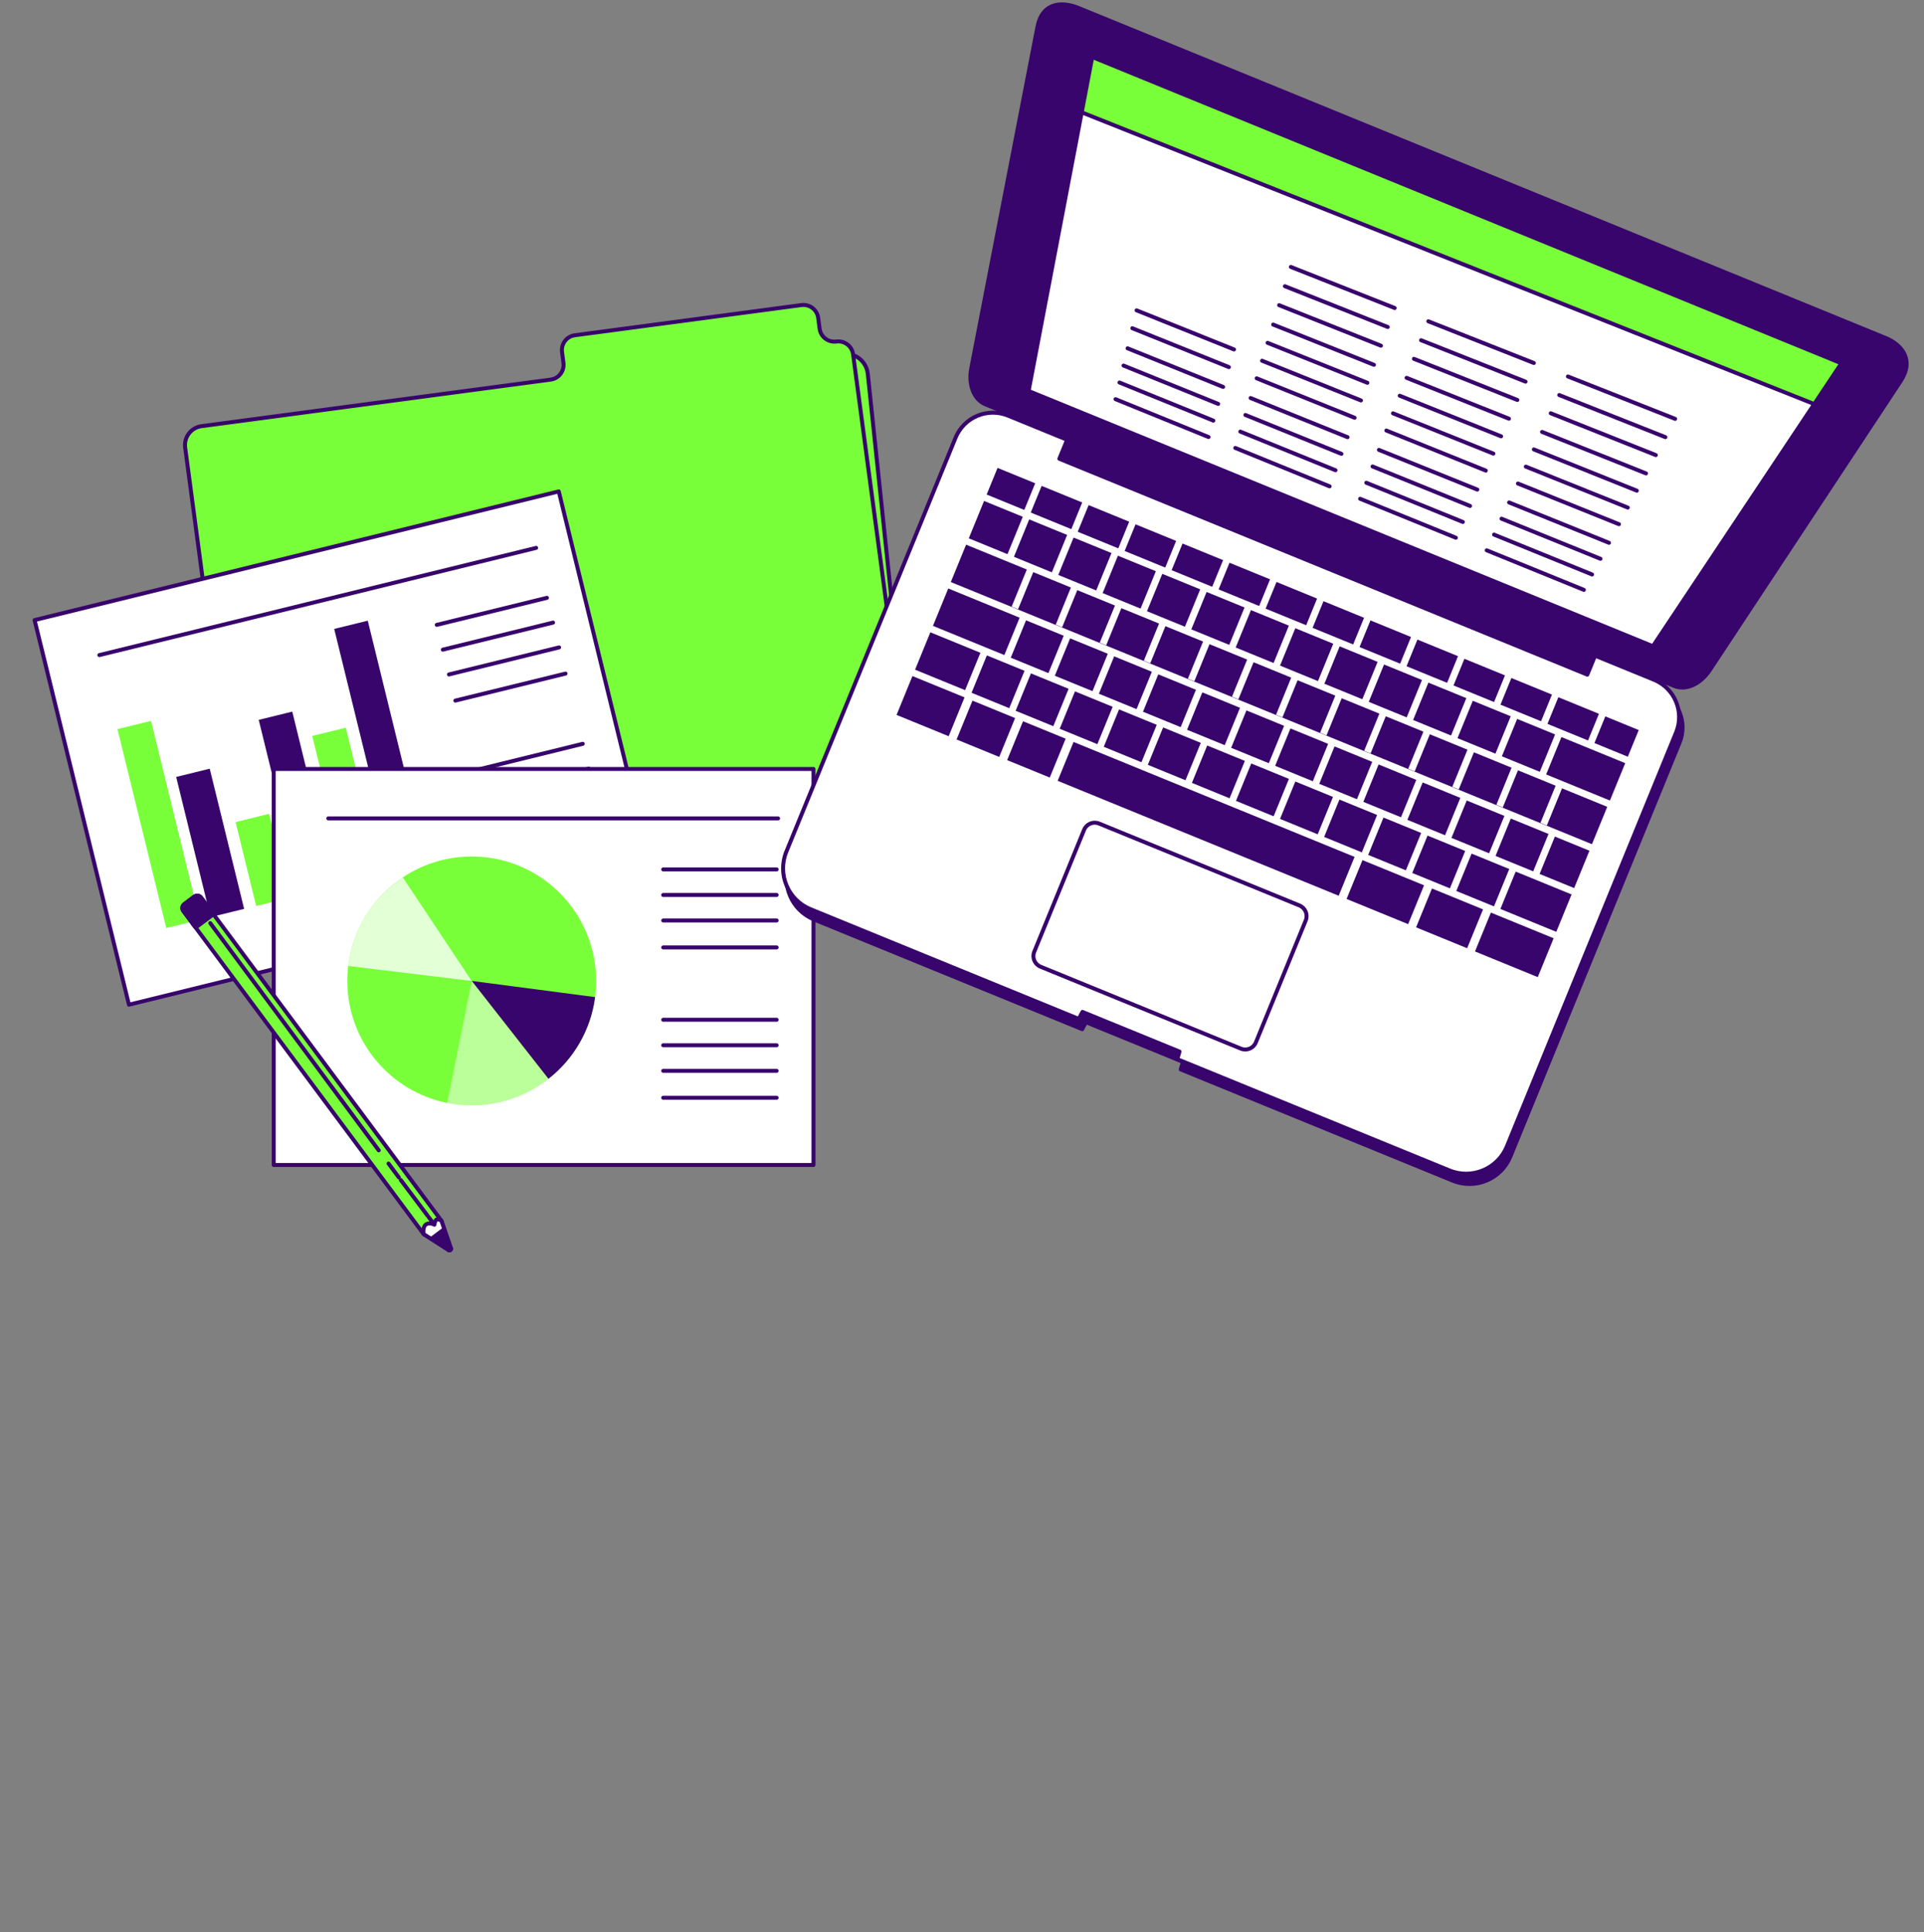 <svg width="485" height="487" viewBox="0 0 485 487" fill="none" xmlns="http://www.w3.org/2000/svg">
<rect x="0" y="0" width="485" height="487" fill="#808080" stroke="none"/>
<g clip-path="url(#clip0_1572_2)">
<path d="M230.15 202.56L218.75 94.21C218.42 91.06 215.56 88.81 212.42 89.23L61.72 109.32C58.84 109.7 56.72 112.23 56.85 115.14L61.64 225.03L230.15 202.57V202.56Z" fill="#79FF3A" stroke="#38056C" stroke-linecap="round" stroke-linejoin="round"/>
<path d="M206.61 82.86L206.25 80.12C205.98 78.06 204.09 76.62 202.03 76.89L144.91 84.5C142.85 84.77 141.41 86.66 141.68 88.72L142.04 91.46C142.31 93.52 140.87 95.41 138.81 95.68L50.81 107.41C48.18 107.76 46.32 110.18 46.68 112.82L61.64 225.02L230.15 202.56L215.05 89.31C214.78 87.25 212.89 85.81 210.83 86.08C208.77 86.35 206.88 84.91 206.61 82.85V82.86Z" fill="#79FF3A" stroke="#38056C" stroke-linecap="round" stroke-linejoin="round"/>
<path d="M140.854 123.854L8.716 156.286L32.507 253.219L164.646 220.787L140.854 123.854Z" fill="white" stroke="#38056C" stroke-linecap="round" stroke-linejoin="round"/>
<path d="M38.069 181.692L29.61 183.769L41.914 233.901L50.373 231.825L38.069 181.692Z" fill="#79FF3A"/>
<path d="M52.869 193.743L44.41 195.819L53.082 231.15L61.541 229.074L52.869 193.743Z" fill="#38056C"/>
<path d="M67.841 205.117L59.382 207.193L64.571 228.336L73.03 226.26L67.841 205.117Z" fill="#79FF3A"/>
<path d="M73.677 179.355L65.219 181.432L76.04 225.523L84.499 223.447L73.677 179.355Z" fill="#38056C"/>
<path d="M87.165 183.405L78.706 185.481L87.823 222.629L96.282 220.553L87.165 183.405Z" fill="#79FF3A"/>
<path d="M92.705 156.435L84.246 158.511L99.292 219.811L107.751 217.735L92.705 156.435Z" fill="#38056C"/>
<path d="M110.1 157.49L137.87 150.68" stroke="#38056C" stroke-linecap="round" stroke-linejoin="round"/>
<path d="M111.63 163.74L139.41 156.92" stroke="#38056C" stroke-linecap="round" stroke-linejoin="round"/>
<path d="M113.17 169.99L140.94 163.17" stroke="#38056C" stroke-linecap="round" stroke-linejoin="round"/>
<path d="M114.79 176.58L142.56 169.77" stroke="#38056C" stroke-linecap="round" stroke-linejoin="round"/>
<path d="M119.13 194.29L146.9 187.47" stroke="#38056C" stroke-linecap="round" stroke-linejoin="round"/>
<path d="M120.66 200.54L148.43 193.72" stroke="#38056C" stroke-linecap="round" stroke-linejoin="round"/>
<path d="M122.2 206.78L149.97 199.97" stroke="#38056C" stroke-linecap="round" stroke-linejoin="round"/>
<path d="M123.82 213.38L151.59 206.56" stroke="#38056C" stroke-linecap="round" stroke-linejoin="round"/>
<path d="M25.04 165.11L135.15 138.09" stroke="#38056C" stroke-linecap="round" stroke-linejoin="round"/>
<path d="M205.06 193.81H69V293.62H205.06V193.81Z" fill="white" stroke="#38056C" stroke-linecap="round" stroke-linejoin="round"/>
<path d="M167.18 219.13H195.78" stroke="#38056C" stroke-linecap="round" stroke-linejoin="round"/>
<path d="M167.18 225.57H195.78" stroke="#38056C" stroke-linecap="round" stroke-linejoin="round"/>
<path d="M167.18 232H195.78" stroke="#38056C" stroke-linecap="round" stroke-linejoin="round"/>
<path d="M167.18 238.79H195.78" stroke="#38056C" stroke-linecap="round" stroke-linejoin="round"/>
<path d="M167.18 257.02H195.78" stroke="#38056C" stroke-linecap="round" stroke-linejoin="round"/>
<path d="M167.18 263.45H195.78" stroke="#38056C" stroke-linecap="round" stroke-linejoin="round"/>
<path d="M167.18 269.89H195.78" stroke="#38056C" stroke-linecap="round" stroke-linejoin="round"/>
<path d="M167.18 276.68H195.78" stroke="#38056C" stroke-linecap="round" stroke-linejoin="round"/>
<path d="M82.76 206.27H196.14" stroke="#38056C" stroke-linecap="round" stroke-linejoin="round"/>
<path d="M150.27 247.24C150.27 248.62 150.18 249.99 150.01 251.32C148.92 259.66 144.56 266.98 138.25 271.91C132.92 276.11 126.2 278.59 118.91 278.59C116.79 278.59 114.72 278.38 112.73 277.98C98.37 275.11 87.55 262.43 87.55 247.23C87.55 229.91 101.59 215.87 118.91 215.87C136.23 215.87 150.27 229.91 150.27 247.23V247.24Z" fill="#79FF3A"/>
<path d="M150.01 251.32C148.92 259.66 144.56 266.98 138.25 271.91L118.91 247.23L150.01 251.31V251.32Z" fill="#38056C"/>
<path opacity="0.49" d="M138.25 271.92C132.92 276.12 126.2 278.6 118.91 278.6C116.79 278.6 114.72 278.39 112.73 277.99L118.91 247.24L138.25 271.92Z" fill="white"/>
<path opacity="0.79" d="M87.78 243.47C88.58 236.74 91.57 230.23 96.73 225.07C98.23 223.57 99.84 222.26 101.53 221.13L118.9 247.24L87.77 243.47H87.78Z" fill="white"/>
<path d="M111.26 307.64L113.68 314.7C113.72 314.99 113.43 315.21 113.16 315.1L106.77 311.01L46.2 229.59C45.8 229.05 45.9 228.29 46.44 227.89L48.98 225.98C49.52 225.58 50.28 225.68 50.68 226.22L111.25 307.64H111.26Z" fill="#79FF3A" stroke="#38056C" stroke-linecap="round" stroke-linejoin="round"/>
<path d="M52.83 229.07L50.69 226.22C50.29 225.68 49.53 225.58 48.99 225.98L46.45 227.89C45.91 228.29 45.81 229.05 46.21 229.59L48.35 232.44L52.83 229.07Z" fill="#38056C" stroke="#38056C" stroke-linecap="round" stroke-linejoin="round"/>
<path d="M52.829 229.081L48.337 232.458L49.335 233.785L53.827 230.407L52.829 229.081Z" fill="white" stroke="#38056C" stroke-linecap="round" stroke-linejoin="round"/>
<path d="M53.124 229.472L48.632 232.85L49.035 233.385L53.526 230.008L53.124 229.472Z" fill="white" stroke="#38056C" stroke-linecap="round" stroke-linejoin="round"/>
<path d="M113.68 314.701L111.26 307.641C111.26 307.641 110.38 307.161 110.02 307.371C109.66 307.581 109.5 308.671 109.5 308.671C109.5 308.671 108.05 307.871 107.18 308.791C106.53 309.471 106.77 311.021 106.77 311.021L113.16 315.111C113.43 315.221 113.72 315.001 113.68 314.711V314.701Z" fill="white" stroke="#38056C" stroke-linecap="round" stroke-linejoin="round"/>
<path d="M109.08 311.98L113.16 315.1C113.43 315.21 113.72 314.99 113.68 314.7L111.59 310.08L109.08 311.97V311.98Z" fill="#38056C" stroke="#38056C" stroke-linecap="round" stroke-linejoin="round"/>
<path d="M95.48 289.94L53 232.66" stroke="#38056C" stroke-linecap="round" stroke-linejoin="round"/>
<path d="M100.54 296.75L97.94 293.26" stroke="#38056C" stroke-linecap="round" stroke-linejoin="round"/>
<path d="M107.75 306.35L101.03 297.41" stroke="#38056C" stroke-linecap="round" stroke-linejoin="round"/>
<path d="M108.9 307.88L108.06 306.76" stroke="#38056C" stroke-linecap="round" stroke-linejoin="round"/>
<path d="M417.81 173.92L255.01 107.36C249.81 105.23 243.87 107.73 241.74 112.93L199.1 217.23C196.77 222.92 199.5 229.42 205.19 231.75L272.8 259.39L273.74 257.63L298.2 267.63L297.64 269.54L366.23 297.58C371.92 299.91 378.42 297.18 380.74 291.49L423.38 187.19C425.51 181.99 423.01 176.05 417.81 173.92Z" fill="#38056C" stroke="#38056C" stroke-linecap="round" stroke-linejoin="round"/>
<path d="M416.94 171.33L254.14 104.77C248.94 102.64 243 105.14 240.87 110.34L198.23 214.64C195.9 220.33 198.63 226.83 204.32 229.16L271.93 256.8L272.87 255.04L297.33 265.04L296.77 266.95L365.36 294.99C371.05 297.32 377.55 294.59 379.87 288.9L422.51 184.6C424.64 179.4 422.14 173.46 416.94 171.33Z" fill="white" stroke="#38056C" stroke-linecap="round" stroke-linejoin="round"/>
<path d="M277.048 207.564L327.568 228.221C329.04 228.823 329.755 230.509 329.149 231.99L316.583 262.72C315.982 264.192 314.295 264.907 312.814 264.302L262.295 243.644C260.823 243.042 260.108 241.356 260.714 239.875L273.279 209.145C273.881 207.673 275.567 206.958 277.048 207.564Z" stroke="#38056C" stroke-linecap="round" stroke-linejoin="round"/>
<path d="M298.089 136.992L295.341 143.711L305.569 147.894L308.317 141.174L298.089 136.992Z" fill="#38056C"/>
<path d="M248.766 165.187L244.913 174.609L254.41 178.493L258.263 169.07L248.766 165.187Z" fill="#38056C"/>
<path d="M304.157 149.201L300.304 158.624L309.866 162.533L313.719 153.111L304.157 149.201Z" fill="#38056C"/>
<path d="M286.248 132.149L283.5 138.869L293.728 143.051L296.476 136.331L286.248 132.149Z" fill="#38056C"/>
<path d="M315.339 153.772L311.486 163.195L321.047 167.105L324.9 157.682L315.339 153.772Z" fill="#38056C"/>
<path d="M309.93 141.834L307.182 148.554L317.41 152.736L320.158 146.016L309.93 141.834Z" fill="#38056C"/>
<path d="M239.032 148.32L235.179 157.743L253.173 165.1L257.026 155.678L239.032 148.32Z" fill="#38056C"/>
<path d="M281.804 140.058L277.951 149.481L287.513 153.391L291.366 143.968L281.804 140.058Z" fill="#38056C"/>
<path d="M234.522 159.364L230.669 168.787L243.285 173.945L247.138 164.523L234.522 159.364Z" fill="#38056C"/>
<path d="M321.781 146.68L319.033 153.4L329.261 157.583L332.009 150.863L321.781 146.68Z" fill="#38056C"/>
<path d="M259.441 130.915L255.588 140.338L265.15 144.248L269.003 134.825L259.441 130.915Z" fill="#38056C"/>
<path d="M262.575 122.463L259.828 129.183L270.056 133.365L272.803 126.646L262.575 122.463Z" fill="#38056C"/>
<path d="M274.417 127.306L271.669 134.026L281.897 138.208L284.645 131.488L274.417 127.306Z" fill="#38056C"/>
<path d="M270.623 135.487L266.77 144.909L276.331 148.819L280.184 139.396L270.623 135.487Z" fill="#38056C"/>
<path d="M292.986 144.63L289.133 154.052L298.694 157.962L302.547 148.539L292.986 144.63Z" fill="#38056C"/>
<path d="M369.146 166.041L366.398 172.761L376.626 176.944L379.374 170.224L369.146 166.041Z" fill="#38056C"/>
<path d="M380.987 170.884L378.239 177.604L388.467 181.786L391.215 175.066L380.987 170.884Z" fill="#38056C"/>
<path d="M371.259 176.624L367.406 186.046L376.968 189.956L380.821 180.533L371.259 176.624Z" fill="#38056C"/>
<path d="M382.441 181.195L378.588 190.618L388.149 194.528L392.002 185.105L382.441 181.195Z" fill="#38056C"/>
<path d="M382.07 219.675L378.217 229.098L392.305 234.859L396.158 225.436L382.07 219.675Z" fill="#38056C"/>
<path d="M392.828 175.727L390.08 182.447L400.308 186.629L403.056 179.909L392.828 175.727Z" fill="#38056C"/>
<path d="M248.063 126.259L244.21 135.682L253.966 139.671L257.819 130.249L248.063 126.259Z" fill="#38056C"/>
<path d="M333.622 151.523L330.874 158.243L341.102 162.425L343.85 155.706L333.622 151.523Z" fill="#38056C"/>
<path d="M345.463 156.366L342.715 163.086L352.943 167.268L355.691 160.548L345.463 156.366Z" fill="#38056C"/>
<path d="M337.705 162.906L333.852 172.329L343.414 176.238L347.267 166.816L337.705 162.906Z" fill="#38056C"/>
<path d="M360.068 172.049L356.215 181.471L365.777 185.381L369.63 175.958L360.068 172.049Z" fill="#38056C"/>
<path d="M326.524 158.335L322.671 167.757L332.232 171.667L336.085 162.244L326.524 158.335Z" fill="#38056C"/>
<path d="M348.887 167.477L345.034 176.9L354.595 180.81L358.448 171.387L348.887 167.477Z" fill="#38056C"/>
<path d="M357.304 161.199L354.557 167.918L364.785 172.101L367.532 165.381L357.304 161.199Z" fill="#38056C"/>
<path d="M326.523 196.974L322.67 206.396L332.166 210.28L336.019 200.857L326.523 196.974Z" fill="#38056C"/>
<path d="M380.844 206.305L376.991 215.728L386.488 219.611L390.341 210.189L380.844 206.305Z" fill="#38056C"/>
<path d="M369.732 201.758L365.879 211.18L375.375 215.063L379.228 205.641L369.732 201.758Z" fill="#38056C"/>
<path d="M370.958 215.142L367.105 224.565L376.602 228.448L380.455 219.026L370.958 215.142Z" fill="#38056C"/>
<path d="M359.851 210.597L355.998 220.02L365.494 223.903L369.347 214.481L359.851 210.597Z" fill="#38056C"/>
<path d="M337.64 201.519L333.787 210.941L343.284 214.825L347.137 205.402L337.64 201.519Z" fill="#38056C"/>
<path d="M348.747 206.053L344.894 215.476L354.391 219.359L358.244 209.937L348.747 206.053Z" fill="#38056C"/>
<path d="M358.624 197.213L354.771 206.635L364.268 210.519L368.121 201.096L358.624 197.213Z" fill="#38056C"/>
<path d="M347.517 192.678L343.664 202.101L353.161 205.984L357.014 196.561L347.517 192.678Z" fill="#38056C"/>
<path d="M404.668 180.56L401.92 187.28L410.343 190.725L413.091 184.005L404.668 180.56Z" fill="#38056C"/>
<path d="M251.463 117.926L248.715 124.646L258.203 128.525L260.951 121.806L251.463 117.926Z" fill="#38056C"/>
<path d="M343.449 216.784L339.445 226.577L354.967 232.924L358.971 223.131L343.449 216.784Z" fill="#38056C"/>
<path d="M245.14 176.587L241.136 186.38L251.882 190.775L255.886 180.982L245.14 176.587Z" fill="#38056C"/>
<path d="M257.884 181.787L253.88 191.58L264.626 195.974L268.631 186.181L257.884 181.787Z" fill="#38056C"/>
<path d="M270.62 187.003L266.615 196.796L337.452 225.762L341.456 215.969L270.62 187.003Z" fill="#38056C"/>
<path d="M375.821 230.013L371.816 239.806L387.635 246.274L391.639 236.481L375.821 230.013Z" fill="#38056C"/>
<path d="M360.968 223.935L356.964 233.728L369.839 238.993L373.843 229.2L360.968 223.935Z" fill="#38056C"/>
<path d="M230.008 170.396L226.003 180.188L239.138 185.559L243.142 175.766L230.008 170.396Z" fill="#38056C"/>
<path d="M393.605 185.77L389.752 195.192L405.83 201.767L409.683 192.344L393.605 185.77Z" fill="#38056C"/>
<path d="M391.955 210.85L388.102 220.272L396.812 223.834L400.665 214.411L391.955 210.85Z" fill="#38056C"/>
<path d="M389.93 208.04L388.32 207.38L392.14 198.03L382.65 194.15L378.82 203.5L377.21 202.84L381.03 193.49L371.54 189.61L367.72 198.96L366.1 198.3L369.92 188.95L360.43 185.07L356.61 194.42L354.99 193.76L358.81 184.41L349.32 180.53L345.5 189.88L343.88 189.22L347.71 179.87L338.21 175.99L334.39 185.34L332.78 184.68L336.6 175.33L327.1 171.45L323.28 180.8L321.67 180.14L325.49 170.79L316 166.91L312.17 176.25L310.56 175.59L314.38 166.24L304.89 162.36L301.07 171.71L299.45 171.05L303.27 161.7L293.78 157.82L289.96 167.17L288.34 166.51L292.17 157.16L282.67 153.28L278.85 162.63L277.23 161.97L281.06 152.62L271.56 148.74L267.74 158.09L266.13 157.43L269.95 148.08L260.46 144.2L256.63 153.55L255.02 152.89L258.84 143.54L243.53 137.28L239.68 146.7L401.3 212.77L405.15 203.35L393.75 198.69L389.93 208.04Z" fill="#38056C"/>
<path d="M303.082 174.509L299.229 183.932L308.726 187.815L312.579 178.392L303.082 174.509Z" fill="#38056C"/>
<path d="M336.41 188.133L332.557 197.556L342.053 201.439L345.906 192.016L336.41 188.133Z" fill="#38056C"/>
<path d="M280.858 165.425L277.005 174.848L286.502 178.731L290.355 169.309L280.858 165.425Z" fill="#38056C"/>
<path d="M282.088 178.801L278.235 188.224L287.732 192.107L291.585 182.685L282.088 178.801Z" fill="#38056C"/>
<path d="M291.975 169.965L288.122 179.387L297.618 183.27L301.471 173.848L291.975 169.965Z" fill="#38056C"/>
<path d="M269.751 160.891L265.898 170.313L275.395 174.197L279.248 164.774L269.751 160.891Z" fill="#38056C"/>
<path d="M259.874 169.722L256.021 179.145L265.517 183.028L269.37 173.605L259.874 169.722Z" fill="#38056C"/>
<path d="M270.981 174.257L267.128 183.679L276.625 187.562L280.478 178.14L270.981 174.257Z" fill="#38056C"/>
<path d="M314.199 179.054L310.346 188.477L319.843 192.36L323.696 182.937L314.199 179.054Z" fill="#38056C"/>
<path d="M315.415 192.429L311.562 201.852L321.059 205.735L324.912 196.312L315.415 192.429Z" fill="#38056C"/>
<path d="M325.293 183.598L321.44 193.021L330.936 196.904L334.789 187.482L325.293 183.598Z" fill="#38056C"/>
<path d="M293.196 183.346L289.343 192.769L298.839 196.652L302.692 187.23L293.196 183.346Z" fill="#38056C"/>
<path d="M304.308 187.894L300.455 197.317L309.952 201.2L313.805 191.777L304.308 187.894Z" fill="#38056C"/>
<path d="M258.644 156.346L254.791 165.769L264.287 169.652L268.14 160.229L258.644 156.346Z" fill="#38056C"/>
<path d="M475.27 85.16L271.91 2.02C267.64 0.27 262.74 0.61 261.53 6.73L244.85 92.75C244.02 96.96 245.49 100.72 248.43 101.92L269.18 110.4L267.04 115.63L400.13 170.04L402.27 164.81L422.05 172.9C424.99 174.1 428.67 172.45 431.03 168.86L479.14 96.03C482.56 90.82 479.56 86.91 475.28 85.16H475.27Z" fill="#38056C" stroke="#38056C" stroke-linecap="round" stroke-linejoin="round"/>
<path d="M416.66 162.87L259.29 98.54L275.34 14.37L464.17 91.57L416.66 162.87Z" fill="white" stroke="#38056C" stroke-linecap="round" stroke-linejoin="round"/>
<path d="M464.17 91.57L275.34 14.37L272.68 28.32L457.33 101.84L464.17 91.57Z" fill="#79FF3A" stroke="#38056C" stroke-linecap="round" stroke-linejoin="round"/>
<path d="M286.51 78.22L311.07 88.08" stroke="#38056C" stroke-linecap="round" stroke-linejoin="round"/>
<path d="M285.44 82.73L309.78 92.53" stroke="#38056C" stroke-linecap="round" stroke-linejoin="round"/>
<path d="M284.24 87.79L308.32 97.52" stroke="#38056C" stroke-linecap="round" stroke-linejoin="round"/>
<path d="M283.22 92.14L307.08 101.8" stroke="#38056C" stroke-linecap="round" stroke-linejoin="round"/>
<path d="M282.2 96.41L305.85 106.01" stroke="#38056C" stroke-linecap="round" stroke-linejoin="round"/>
<path d="M281.21 100.61L304.65 110.15" stroke="#38056C" stroke-linecap="round" stroke-linejoin="round"/>
<path d="M320.94 81.81L346.34 91.95" stroke="#38056C" stroke-linecap="round" stroke-linejoin="round"/>
<path d="M319.53 86.41L344.69 96.48" stroke="#38056C" stroke-linecap="round" stroke-linejoin="round"/>
<path d="M318.14 90.92L343.07 100.93" stroke="#38056C" stroke-linecap="round" stroke-linejoin="round"/>
<path d="M316.78 95.35L341.47 105.29" stroke="#38056C" stroke-linecap="round" stroke-linejoin="round"/>
<path d="M315.25 100.32L339.69 110.19" stroke="#38056C" stroke-linecap="round" stroke-linejoin="round"/>
<path d="M313.94 104.59L338.15 114.39" stroke="#38056C" stroke-linecap="round" stroke-linejoin="round"/>
<path d="M312.66 108.78L336.65 118.52" stroke="#38056C" stroke-linecap="round" stroke-linejoin="round"/>
<path d="M311.39 112.9L335.17 122.58" stroke="#38056C" stroke-linecap="round" stroke-linejoin="round"/>
<path d="M354.57 95.23L380.38 105.53" stroke="#38056C" stroke-linecap="round" stroke-linejoin="round"/>
<path d="M352.84 99.74L378.4 109.97" stroke="#38056C" stroke-linecap="round" stroke-linejoin="round"/>
<path d="M351.14 104.17L376.45 114.33" stroke="#38056C" stroke-linecap="round" stroke-linejoin="round"/>
<path d="M325.4 67.28L351.57 77.63" stroke="#38056C" stroke-linecap="round" stroke-linejoin="round"/>
<path d="M323.9 72.14L349.82 82.42" stroke="#38056C" stroke-linecap="round" stroke-linejoin="round"/>
<path d="M322.44 76.92L348.1 87.13" stroke="#38056C" stroke-linecap="round" stroke-linejoin="round"/>
<path d="M360.05 80.98L386.65 91.49" stroke="#38056C" stroke-linecap="round" stroke-linejoin="round"/>
<path d="M358.22 85.75L384.55 96.19" stroke="#38056C" stroke-linecap="round" stroke-linejoin="round"/>
<path d="M356.42 90.44L382.49 100.81" stroke="#38056C" stroke-linecap="round" stroke-linejoin="round"/>
<path d="M349.47 108.51L374.54 118.61" stroke="#38056C" stroke-linecap="round" stroke-linejoin="round"/>
<path d="M347.6 113.39L372.4 123.4" stroke="#38056C" stroke-linecap="round" stroke-linejoin="round"/>
<path d="M345.99 117.57L370.57 127.52" stroke="#38056C" stroke-linecap="round" stroke-linejoin="round"/>
<path d="M344.41 121.67L368.76 131.56" stroke="#38056C" stroke-linecap="round" stroke-linejoin="round"/>
<path d="M342.86 125.71L366.99 135.53" stroke="#38056C" stroke-linecap="round" stroke-linejoin="round"/>
<path d="M388.72 108.86L414.93 119.32" stroke="#38056C" stroke-linecap="round" stroke-linejoin="round"/>
<path d="M386.65 113.27L412.61 123.67" stroke="#38056C" stroke-linecap="round" stroke-linejoin="round"/>
<path d="M384.63 117.61L410.33 127.93" stroke="#38056C" stroke-linecap="round" stroke-linejoin="round"/>
<path d="M395.24 94.89L422.27 105.57" stroke="#38056C" stroke-linecap="round" stroke-linejoin="round"/>
<path d="M393.05 99.57L419.81 110.18" stroke="#38056C" stroke-linecap="round" stroke-linejoin="round"/>
<path d="M390.91 104.16L417.4 114.7" stroke="#38056C" stroke-linecap="round" stroke-linejoin="round"/>
<path d="M382.64 121.87L408.1 132.12" stroke="#38056C" stroke-linecap="round" stroke-linejoin="round"/>
<path d="M380.41 126.64L405.59 136.81" stroke="#38056C" stroke-linecap="round" stroke-linejoin="round"/>
<path d="M378.5 130.73L403.44 140.84" stroke="#38056C" stroke-linecap="round" stroke-linejoin="round"/>
<path d="M376.62 134.75L401.33 144.79" stroke="#38056C" stroke-linecap="round" stroke-linejoin="round"/>
<path d="M374.77 138.7L399.26 148.67" stroke="#38056C" stroke-linecap="round" stroke-linejoin="round"/>
</g>
<defs>
<clipPath id="clip0_1572_2">
<rect width="484.27" height="485.75" fill="white" transform="translate(0 0.6)"/>
</clipPath>
</defs>
</svg>
